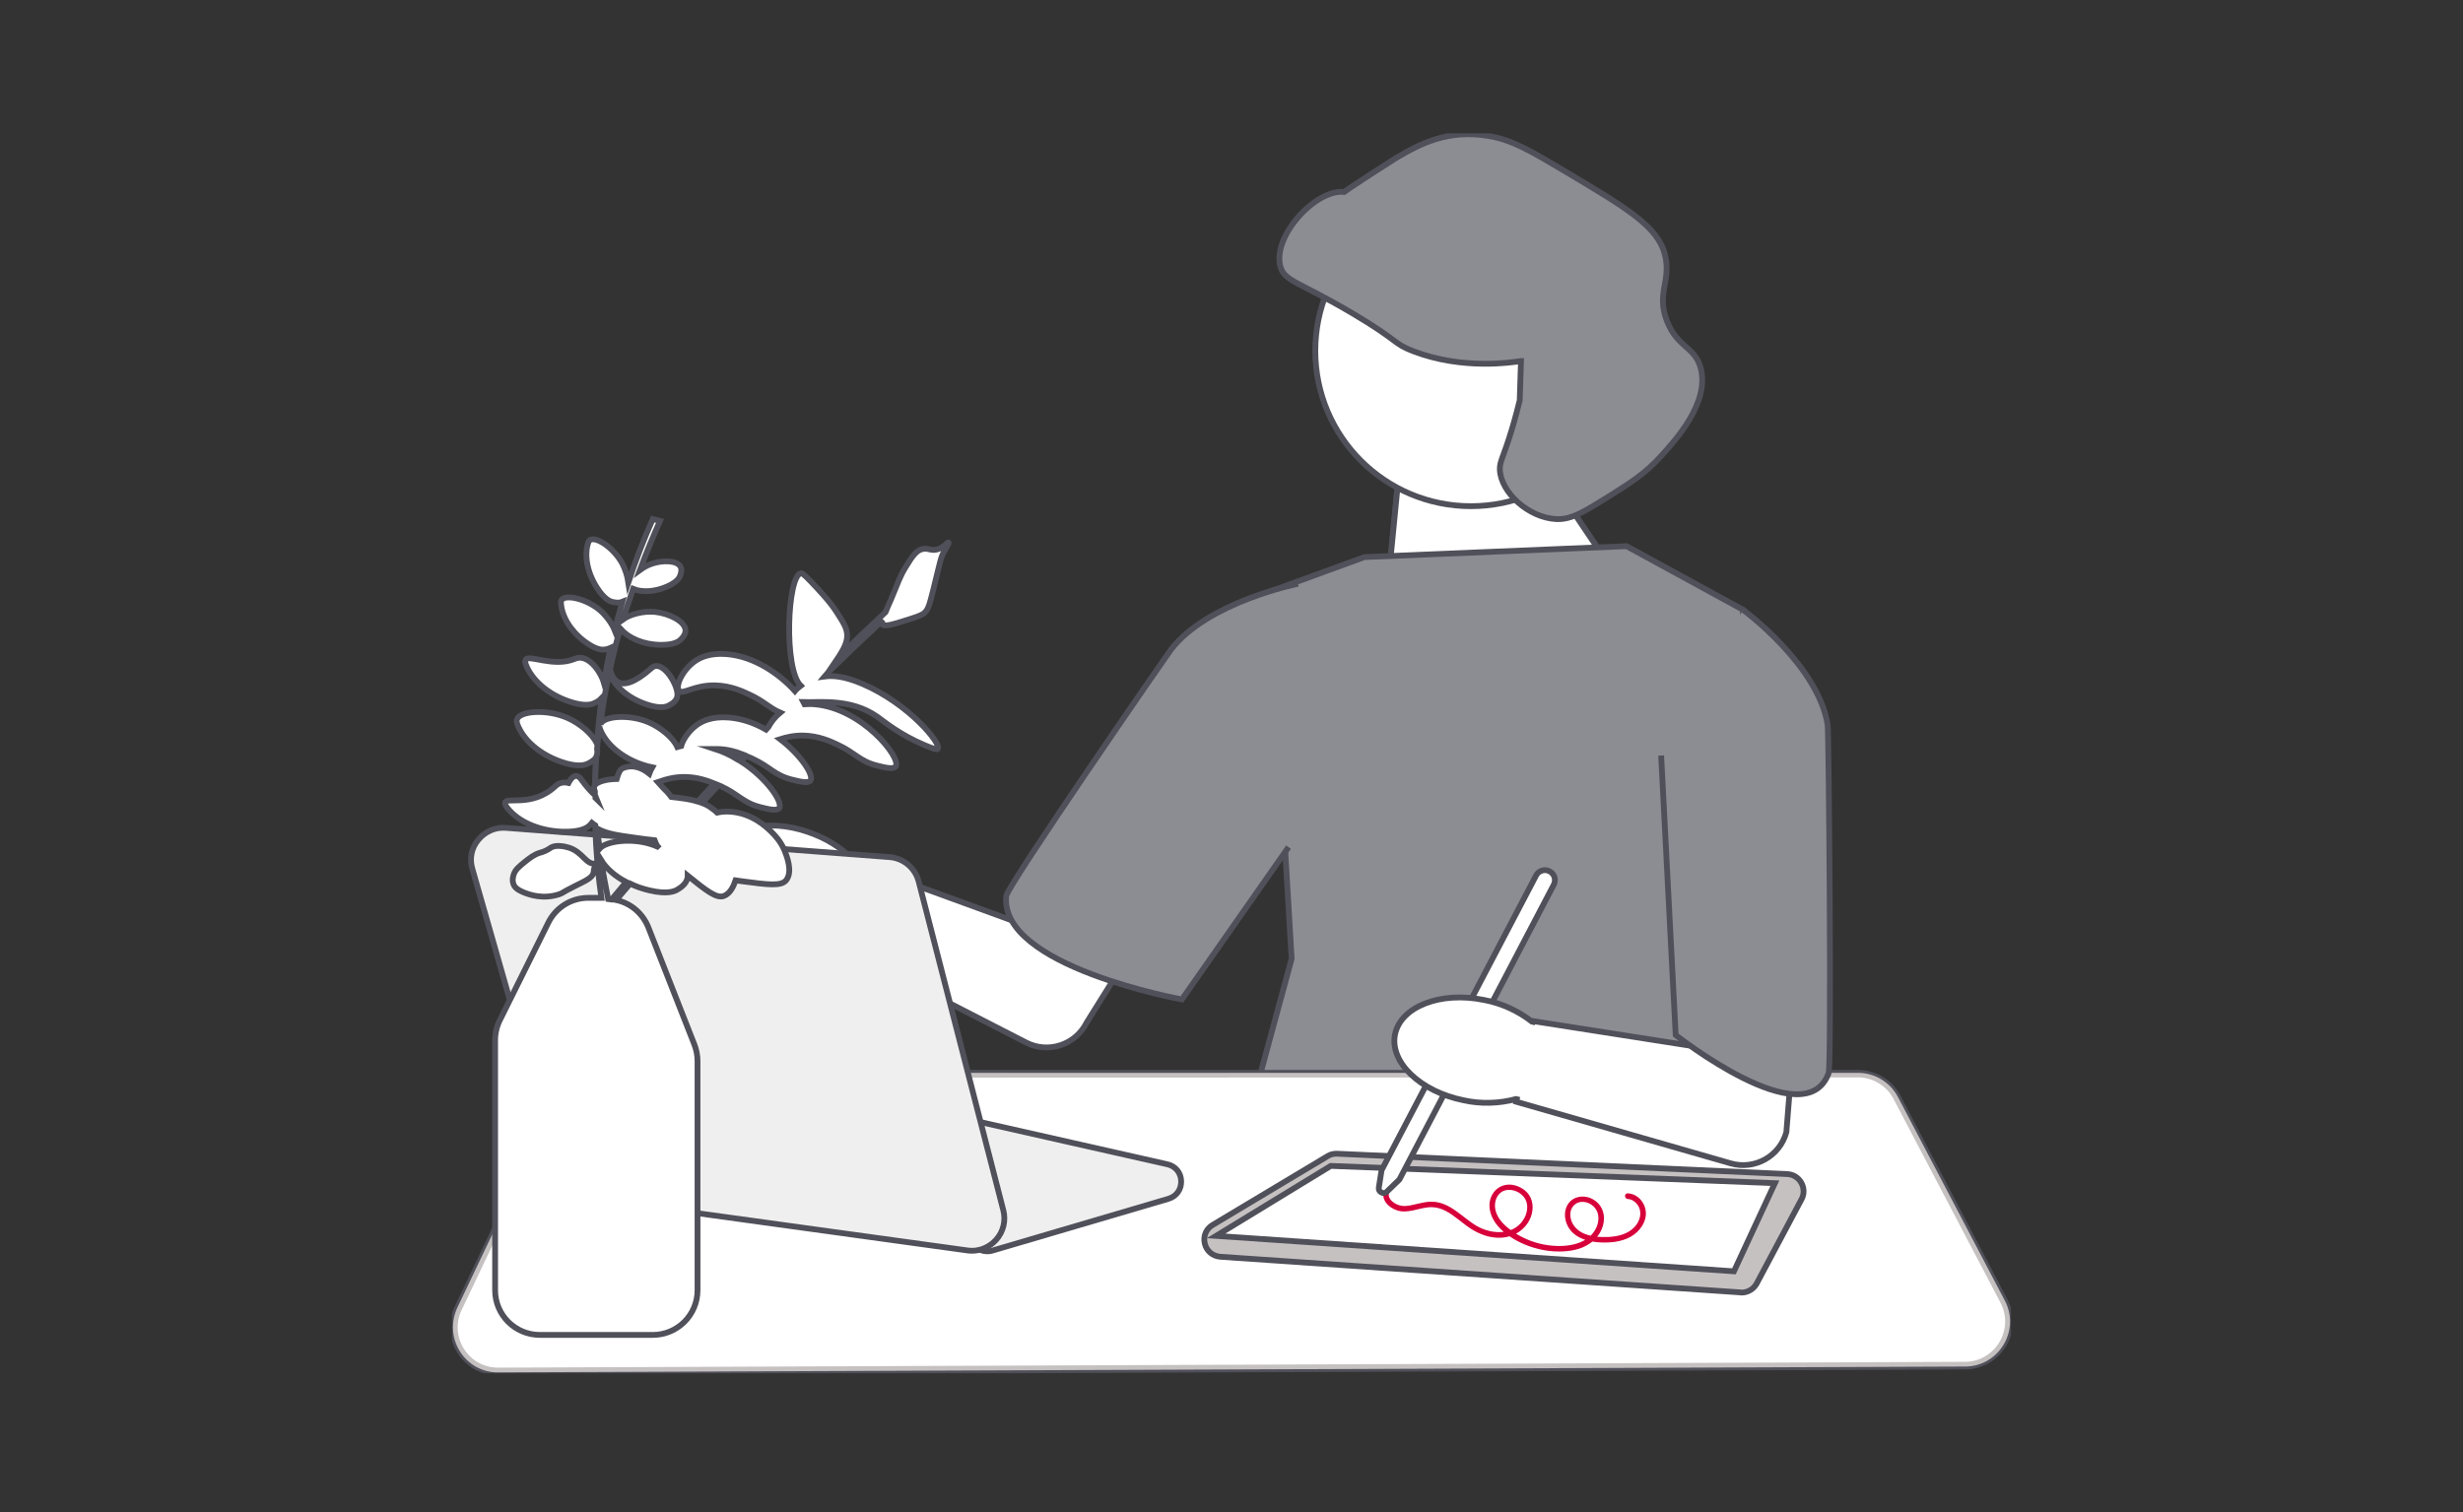 <svg width="425" height="261" viewBox="0 0 425 261" fill="none" xmlns="http://www.w3.org/2000/svg">
<rect x="0" y="0" width="425" height="261" fill="#333333" stroke="none"/>
<g clip-path="url(#clip0_214_2274)">
<path d="M265.907 80.052L280.512 101.788L238.581 110.257L241.251 83.031L265.907 80.052Z" fill="white" stroke="#50505A" stroke-miterlimit="10"/>
<path d="M265.907 80.052L280.512 101.788L238.581 110.257L241.251 83.031L265.907 80.052Z" fill="white" stroke="#50505A" stroke-miterlimit="10"/>
<path d="M235.441 96.143L280.669 94.261L300.77 105.239L299.828 175.812L320.871 215.647L214.711 195.573L222.877 165.461L219.108 102.102L235.441 96.143Z" fill="#8C8D93" stroke="#50505A" stroke-miterlimit="10"/>
<path d="M79.373 233.243C77.928 230.985 77.771 228.162 78.902 225.715L96.113 189.582C97.401 186.884 100.165 185.159 103.149 185.159H320.589C323.51 185.159 326.148 186.759 327.499 189.331L345.935 224.461C347.223 226.876 347.129 229.73 345.716 232.083C344.302 234.435 341.821 235.846 339.057 235.846L85.969 236.85H85.937C83.267 236.882 80.817 235.533 79.373 233.243Z" fill="white" stroke="#50505A" stroke-miterlimit="10"/>
<path d="M79.373 233.243C77.928 230.985 77.771 228.162 78.902 225.715L96.113 189.582C97.401 186.884 100.165 185.159 103.149 185.159H320.589C323.51 185.159 326.148 186.759 327.499 189.331L345.935 224.461C347.223 226.876 347.129 229.73 345.716 232.083C344.302 234.435 341.821 235.846 339.057 235.846L85.969 236.85H85.937C83.267 236.882 80.817 235.533 79.373 233.243ZM103.149 186.006C100.479 186.006 97.998 187.574 96.836 189.99L79.655 226.092C78.619 228.256 78.776 230.797 80.064 232.804C81.351 234.843 83.55 236.035 85.937 236.035H85.969L339.057 235.031C341.507 235.031 343.737 233.745 344.993 231.643C346.25 229.542 346.344 227.001 345.182 224.806L326.745 189.676C325.551 187.386 323.164 185.943 320.557 185.943L103.149 186.006Z" fill="#C6C1C1"/>
<path d="M300.33 223.049L210.597 216.901C209.278 216.807 208.21 215.929 207.896 214.643C207.581 213.357 208.115 212.071 209.246 211.412L229.096 199.525C229.599 199.211 230.164 199.086 230.761 199.117L308.371 202.63C309.407 202.661 310.318 203.226 310.821 204.136C311.323 205.014 311.355 206.112 310.852 206.99L303.126 221.512C302.592 222.485 301.587 223.081 300.487 223.081C300.487 223.081 300.425 223.049 300.33 223.049Z" fill="#C6C1C1" stroke="#50505A" stroke-miterlimit="10"/>
<path d="M209.843 213.294L299.2 219.41L306.266 204.198L229.63 201.218L209.843 213.294Z" fill="white" stroke="#50505A" stroke-miterlimit="10"/>
<path d="M253.815 87.36C268.646 87.36 280.669 75.353 280.669 60.542C280.669 45.731 268.646 33.725 253.815 33.725C238.983 33.725 226.96 45.731 226.96 60.542C226.96 75.353 238.983 87.36 253.815 87.36Z" fill="white" stroke="#50505A" stroke-miterlimit="10"/>
<path d="M262.452 62.299C262.42 62.299 262.358 62.33 262.295 62.33C260.881 62.55 252.433 63.867 243.921 60.636C240.309 59.256 241.534 58.911 233.493 54.144C224.071 48.561 221.652 48.592 220.93 45.989C219.517 40.782 227.023 32.595 231.954 33.129C233.682 31.843 240.906 27.263 240.906 27.263C245.02 24.817 249.857 22.276 256.861 23.468C260.881 24.127 264.022 25.977 270.147 29.616C280.794 35.952 286.102 39.12 287.296 43.981C288.427 48.592 285.725 50.568 287.673 55.492C289.526 60.072 292.447 59.79 293.452 63.491C295.085 69.482 289.055 76.037 286.573 78.766C283.841 81.777 281.203 83.408 277.716 85.604C273.351 88.332 271.152 89.713 268.514 89.587C263.74 89.336 258.997 85.008 258.808 81.087C258.746 79.613 259.342 79.174 260.881 74.092C261.51 71.991 261.949 70.234 262.232 69.105L262.452 62.299Z" fill="#8C8D93" stroke="#50505A" stroke-miterlimit="10"/>
<path d="M280.857 205.955C282.585 206.018 283.904 207.555 283.998 209.248C284.092 210.973 282.899 212.573 281.422 213.42C279.726 214.392 277.591 214.549 275.675 214.392C273.947 214.235 272.063 213.702 270.963 212.291C270.021 211.099 269.676 209.28 270.492 207.931C271.278 206.582 272.942 206.206 274.356 206.739C275.832 207.304 276.774 208.652 276.774 210.252C276.774 212.008 275.769 213.639 274.324 214.612C272.785 215.678 270.838 215.992 268.985 215.992C266.975 215.992 264.996 215.553 263.143 214.8C261.415 214.079 259.688 213.012 258.463 211.601C257.301 210.252 256.61 208.401 257.269 206.645C257.803 205.233 259.123 204.355 260.662 204.449C262.043 204.575 263.457 205.359 264.085 206.645C264.776 208.088 264.462 209.844 263.583 211.13C262.546 212.636 260.944 213.483 259.123 213.608C257.207 213.734 255.291 213.044 253.72 212.008C252.244 211.036 250.988 209.781 249.417 208.966C248.664 208.59 247.847 208.339 246.999 208.339C245.9 208.339 244.863 208.684 243.795 208.903C242.884 209.091 241.974 209.186 241.094 208.903C240.34 208.652 239.618 208.213 239.147 207.554C238.707 206.959 238.55 206.174 238.801 205.453C238.99 204.888 239.901 205.139 239.712 205.704C239.241 207.021 240.843 207.994 241.974 208.119C242.822 208.213 243.701 207.962 244.518 207.774C245.366 207.586 246.245 207.366 247.125 207.398C250.265 207.46 252.338 210.158 254.851 211.601C257.521 213.138 261.415 213.232 263.049 210.189C263.645 209.091 263.771 207.617 262.954 206.582C262.263 205.735 261.07 205.202 259.971 205.39C258.589 205.61 257.929 206.896 257.96 208.182C258.023 209.781 259.123 211.067 260.316 212.008C262.954 214.11 266.409 215.208 269.77 215.02C271.34 214.925 273.005 214.518 274.23 213.483C275.298 212.573 276.02 211.099 275.769 209.687C275.549 208.464 274.513 207.554 273.288 207.429C272.031 207.304 271.026 208.213 270.963 209.468C270.901 210.879 271.749 212.071 272.974 212.73C274.356 213.451 276.052 213.545 277.591 213.483C279.224 213.389 280.92 212.981 282.082 211.726C283.056 210.66 283.433 209.091 282.522 207.868C282.113 207.335 281.517 206.959 280.857 206.927C280.26 206.864 280.26 205.923 280.857 205.955Z" fill="#D7003A"/>
<path d="M237.922 204.951L238.393 201.971L265.059 151.096C265.498 150.249 266.535 149.935 267.383 150.374C268.231 150.813 268.545 151.848 268.105 152.695L241.471 203.571L239.304 205.672C239.053 205.923 238.676 205.986 238.362 205.798C238.016 205.641 237.859 205.296 237.922 204.951Z" fill="white" stroke="#50505A" stroke-miterlimit="10"/>
<path d="M256.076 172.581C259.091 173.146 261.918 174.432 264.336 176.314L264.462 176.345L264.493 176.22L293.546 180.768L291.442 142.188L313.459 130.143L308.245 195.384C307.115 199.556 302.78 201.971 298.634 200.779L261.635 190.146L261.729 189.707L261.604 189.676C258.651 190.46 255.542 190.554 252.558 189.895C245.052 188.39 239.744 183.277 240.717 178.509C241.722 173.71 248.569 171.044 256.076 172.581Z" fill="white" stroke="#50505A" stroke-miterlimit="10"/>
<path d="M300.77 105.239C300.77 105.239 313.805 114.805 315.375 125.156C315.563 126.379 316.066 183.716 315.532 185.222C311.48 196.263 289.149 178.635 289.149 178.635L286.636 130.394" fill="#8C8D93"/>
<path d="M300.77 105.239C300.77 105.239 313.805 114.805 315.375 125.156C315.563 126.379 316.066 183.716 315.532 185.222C311.48 196.263 289.149 178.635 289.149 178.635L286.636 130.394" stroke="#50505A" stroke-miterlimit="10"/>
<path d="M168.321 215.207L165.746 213.012C165.369 212.698 164.898 212.479 164.395 212.385L107.106 202.849C105.787 202.63 104.845 201.689 104.593 200.371C104.342 199.085 104.908 197.831 106.038 197.172L126.485 184.908C127.176 184.5 127.961 184.375 128.747 184.532L201.425 200.936C202.839 201.25 203.781 202.41 203.812 203.853C203.844 205.296 202.996 206.488 201.614 206.896L171.242 215.835C170.959 215.929 170.645 215.96 170.363 215.96C169.609 215.96 168.886 215.709 168.321 215.207Z" fill="#EFEFEF" stroke="#50505A" stroke-miterlimit="10"/>
<path d="M140.713 144.07C143.54 145.199 146.084 147.018 148.094 149.308L148.22 149.37L148.282 149.245L175.89 159.313L205.383 111.637L221.684 121.737L187.512 176.47C185.596 180.328 180.884 181.897 177.053 179.921L142.817 162.356L143.006 161.917L142.88 161.854C139.834 162.074 136.756 161.54 133.96 160.317C126.893 157.369 122.685 151.346 124.538 146.861C126.391 142.376 133.646 141.121 140.713 144.07Z" fill="white" stroke="#50505A" stroke-miterlimit="10"/>
<path d="M223.977 100.753C223.977 100.753 208.461 103.827 202.054 112.108C201.268 113.143 173.786 152.915 173.629 154.64C172.404 166.779 203.938 172.487 203.938 172.487L222.343 146.203" fill="#8C8D93"/>
<path d="M223.977 100.753C223.977 100.753 208.461 103.827 202.054 112.108C201.268 113.143 173.786 152.915 173.629 154.64C172.404 166.779 203.938 172.487 203.938 172.487L222.343 146.203" stroke="#50505A" stroke-miterlimit="10"/>
<path d="M166.908 215.803L101.201 206.739C99.003 206.425 97.181 204.857 96.584 202.724L81.508 149.966C80.974 148.179 81.351 146.328 82.545 144.916C83.738 143.505 85.466 142.721 87.319 142.878L153.528 147.928C155.915 148.116 157.925 149.81 158.522 152.131L173.126 208.872C173.598 210.691 173.126 212.604 171.87 213.984C170.802 215.176 169.263 215.866 167.693 215.866C167.41 215.866 167.159 215.835 166.908 215.803Z" fill="#EFEFEF" stroke="#50505A" stroke-miterlimit="10"/>
<path d="M152.271 107.78C152.648 108.187 154.062 107.78 156.826 106.901C158.93 106.243 159.244 105.992 159.464 105.804C160.155 105.208 160.343 104.549 161.066 101.695C162.322 96.582 162.353 96.08 163.013 95.014C163.233 94.637 163.798 93.759 163.673 93.634C163.547 93.508 162.919 94.449 161.819 94.794C160.72 95.139 160.249 94.575 159.307 94.731C158.113 94.92 157.391 96.049 156.26 97.899C155.255 99.53 155.129 100.189 153.747 103.451C153.339 104.361 153.025 105.082 152.805 105.647C150.073 108.187 147.34 110.791 144.67 113.394C144.733 113.3 144.765 113.237 144.828 113.175C146.021 111.355 146.178 110.383 146.178 109.63C146.147 108.438 145.581 107.529 144.451 105.772C143.351 104.047 142.283 102.918 141.027 101.538C139.362 99.75 138.514 98.872 138.2 98.934C135.845 99.342 135.185 115.464 138.169 118.35C137.761 118.664 137.415 118.946 137.164 119.26C134.62 116.437 130.254 113.269 125.386 112.892C122.402 112.641 120.769 113.582 120.235 113.896C117.879 115.37 116.466 118.35 117.157 119.197C117.816 119.981 119.732 118.193 123.438 118.287C126.045 118.35 128.087 119.291 129.28 119.855C131.824 121.016 132.735 122.177 134.62 122.992C133.74 123.713 133.049 124.623 132.61 125.439C132.453 125.595 132.296 125.752 132.17 125.909C130.254 124.811 128.087 124.027 125.794 123.839C122.81 123.588 121.177 124.529 120.643 124.843C119.041 125.846 117.879 127.509 117.534 128.763C117.282 128.826 117.063 128.857 116.874 128.92C116.152 127.289 113.985 125.564 112.006 124.686C108.551 123.18 104.091 123.588 103.62 124.999C103.62 125.031 103.588 125.094 103.588 125.125C103.965 122.082 104.468 119.071 105.127 116.06C105.159 116.154 105.19 116.217 105.222 116.311C106.07 118.444 108.362 120.483 111.503 121.549C113.953 122.396 114.99 121.957 115.241 121.832C115.492 121.706 116.56 121.267 116.843 120.326C117.345 118.632 114.33 113.582 112.446 115.276C106.352 120.702 105.536 116.311 105.253 115.558C105.756 113.175 106.352 110.822 107.043 108.47L107.075 108.501C108.394 110.101 110.969 111.261 113.985 111.293C116.34 111.324 117.125 110.665 117.314 110.508C117.502 110.352 118.319 109.63 118.287 108.783C118.225 107.184 115.366 105.866 113.074 105.615C110.969 105.396 108.677 106.054 107.546 106.87C108.08 105.114 108.645 103.357 109.242 101.632C110.781 102.259 112.979 102.165 115.115 101.224C116.874 100.44 117.22 99.687 117.314 99.468C117.377 99.279 117.754 98.464 117.439 97.837C116.843 96.645 114.236 96.676 112.446 97.303C111.692 97.554 111.001 97.962 110.404 98.401C111.472 95.547 112.634 92.724 113.89 89.901L112.634 89.587C111.032 93.195 109.65 96.833 108.425 100.503C108.268 99.436 107.891 98.276 107.42 97.335C105.975 94.575 102.866 92.536 101.829 93.195C101.61 93.32 101.547 93.54 101.453 93.79C100.824 95.892 101.296 98.746 102.992 101.412C104.311 103.482 105.347 103.796 105.598 103.859C105.818 103.922 106.698 104.141 107.389 103.859C106.918 105.49 106.478 107.152 106.07 108.783C105.598 107.591 104.625 106.305 103.62 105.396C101.296 103.357 97.652 102.542 96.93 103.514C96.773 103.702 96.773 103.953 96.804 104.204C96.961 106.368 98.437 108.909 100.95 110.759C102.929 112.234 103.997 112.139 104.248 112.108C104.405 112.077 104.876 112.045 105.347 111.826C104.908 113.833 104.531 115.841 104.217 117.879C103.557 115.621 101.327 112.798 99.254 113.676C95.548 115.276 91.151 112.83 90.68 113.896C90.554 114.178 90.648 114.461 90.774 114.774C91.747 117.283 94.386 119.73 98.061 121.016C100.919 122.02 102.144 121.549 102.458 121.392C102.678 121.298 103.337 121.016 103.84 120.483C103.463 123.086 103.211 125.721 102.992 128.324C102.206 126.631 100.039 124.843 97.998 123.933C94.417 122.333 89.706 122.678 89.203 124.153C89.109 124.435 89.172 124.749 89.298 125.062C90.271 127.634 93.004 130.143 96.773 131.461C99.725 132.496 100.95 131.994 101.264 131.869C101.484 131.775 102.301 131.429 102.835 130.771C102.772 131.994 102.709 133.217 102.678 134.409C102.678 134.754 102.678 135.099 102.646 135.444C102.615 135.507 102.552 135.57 102.552 135.664C102.458 135.978 102.52 136.26 102.646 136.573V137.232C101.987 136.636 101.201 135.758 100.259 134.472C99.411 133.311 98.594 134.158 98.092 135.131C97.275 134.942 96.49 135.068 95.893 135.633C91.81 139.459 87.225 137.42 87.162 138.55C87.13 138.863 87.319 139.145 87.539 139.428C89.329 141.717 92.815 143.38 96.993 143.537C100.259 143.662 101.358 142.784 101.61 142.564C101.704 142.47 101.924 142.313 102.144 142.031C102.332 142.188 102.52 142.313 102.709 142.439C102.772 144.635 102.897 146.799 103.086 148.994C102.929 148.994 102.772 149.026 102.678 149.057C101.107 149.214 100.573 147.081 98.186 146.297C97.401 146.046 95.862 145.764 95.045 146.297C94.92 146.36 94.543 146.673 93.915 146.924C93.538 147.081 93.286 147.144 93.161 147.175C92.187 147.457 91.276 148.179 90.648 148.681C89.486 149.622 88.921 150.092 88.638 150.939C88.544 151.221 88.324 151.943 88.638 152.696C88.795 153.041 89.141 153.542 90.522 154.076C91.339 154.389 93.695 155.268 96.522 154.327C97.15 154.107 96.678 154.201 99.16 152.946C101.107 151.974 102.238 151.504 102.426 150.563C102.489 150.218 102.426 149.841 102.678 149.684C102.803 149.59 102.992 149.653 103.149 149.716C103.306 151.472 103.526 153.197 103.777 154.954H101.547C98.594 154.954 95.925 156.585 94.606 159.251L86.251 176.063C85.717 177.13 85.434 178.321 85.434 179.482V222.673C85.434 226.939 88.889 230.389 93.161 230.389H112.634C116.905 230.389 120.36 226.939 120.36 222.673V183.12C120.36 182.148 120.172 181.207 119.826 180.298L111.88 160.067C110.907 157.62 108.834 155.864 106.321 155.33C107.106 154.389 107.923 153.448 108.739 152.507C109.744 153.009 110.875 153.386 112.069 153.668C115.241 154.421 116.497 153.762 116.811 153.574C117.125 153.386 118.413 152.696 118.633 151.504C118.664 151.378 118.664 151.253 118.664 151.127C121.931 153.762 123.627 155.079 124.883 154.64C125.951 154.264 126.548 153.041 126.925 151.943C127.302 152.006 127.679 152.037 128.087 152.1C132.547 152.696 134.808 152.978 135.656 151.911C136.85 150.437 135.719 147.646 135.405 146.861C134.714 145.168 133.678 144.133 133.049 143.505C132.201 142.69 129.814 140.369 126.045 140.086C125.229 140.024 124.475 140.086 123.753 140.243C123.501 139.992 123.219 139.773 122.904 139.553C122.339 139.114 121.742 138.8 121.146 138.581C122.088 137.546 123.03 136.511 123.972 135.507C124.129 135.57 124.255 135.633 124.412 135.695C127.522 137.138 128.213 138.55 131.196 139.302C132.547 139.647 134.086 140.024 134.463 139.459C135.154 138.424 132.264 134.221 127.836 131.398C128.15 131.084 128.432 130.771 128.746 130.457C129.155 130.614 129.5 130.802 129.814 130.928C132.924 132.37 133.615 133.782 136.599 134.535C137.949 134.88 139.488 135.256 139.865 134.692C140.462 133.782 138.232 130.332 134.62 127.571C135.625 127.258 136.944 126.913 138.671 126.944C141.278 127.007 143.32 127.948 144.513 128.512C147.623 129.955 148.314 131.367 151.298 132.12C152.648 132.465 154.187 132.841 154.564 132.276C155.569 130.771 148.722 122.208 140.556 121.549C139.928 121.487 139.362 121.518 138.829 121.549C138.766 121.424 138.671 121.298 138.609 121.173C141.373 121.267 146.775 120.483 151.36 123.682C152.68 124.623 155.255 126.787 159.558 128.607C160.94 129.171 161.631 129.453 161.819 129.234C162.51 128.387 156.826 121.455 148.848 118.036C145.676 116.688 143.728 116.562 142.315 116.75C142.535 116.499 142.723 116.248 142.943 115.997C146.052 112.955 149.193 109.944 152.397 106.964C152.083 107.34 152.083 107.591 152.271 107.78ZM112.351 145.701C108.834 144.572 104.593 145.168 103.463 146.454C103.306 145.293 103.18 144.164 103.054 143.003C104.656 143.882 106.321 144.133 109.493 144.572C110.844 144.76 111.974 144.917 112.948 145.011C113.074 145.356 113.231 145.67 113.388 145.983C113.419 146.015 113.419 146.046 113.451 146.077L113.419 146.109C113.042 145.952 112.697 145.795 112.351 145.701ZM102.992 130.3C103.086 129.955 103.086 129.61 103.023 129.265C103.117 127.948 103.274 126.631 103.431 125.313C103.431 125.501 103.494 125.721 103.588 125.94C104.562 128.387 107.2 130.739 110.812 131.963C111.472 132.182 112.069 132.339 112.54 132.433C112.32 132.81 112.163 133.186 112.037 133.531C110.812 132.559 109.242 131.837 107.452 132.59C106.949 132.81 106.666 133.562 106.415 134.441C104.75 134.472 103.368 134.817 102.709 135.413V134.692C102.74 133.311 102.803 131.931 102.897 130.551C102.96 130.426 102.992 130.363 102.992 130.3ZM102.74 137.452C102.803 137.609 102.897 137.734 102.96 137.891C102.897 137.828 102.803 137.765 102.74 137.703V137.452ZM105.536 155.236C105.347 155.205 105.159 155.205 104.939 155.173C104.499 152.915 104.059 150.688 103.714 148.43C104.625 149.904 106.132 151.221 108.048 152.225C107.232 153.229 106.384 154.232 105.536 155.236ZM120.392 138.33C119.198 137.954 117.785 137.765 115.838 137.546C115.335 136.856 114.833 136.354 114.456 136.009C114.267 135.821 113.953 135.413 113.545 134.974C114.581 134.629 116.152 134.033 118.382 134.096C120.392 134.158 122.056 134.723 123.281 135.225C122.308 136.26 121.334 137.295 120.392 138.33ZM127.176 131.022C126.014 130.3 124.726 129.704 123.376 129.265H123.784C125.449 129.297 126.893 129.704 128.024 130.143C127.71 130.457 127.459 130.739 127.176 131.022Z" fill="white" stroke="#50505A" stroke-miterlimit="10"/>
</g>
<defs>
<clipPath id="clip0_214_2274">
<rect width="269" height="214" fill="white" transform="translate(78 23.007)"/>
</clipPath>
</defs>
</svg>
